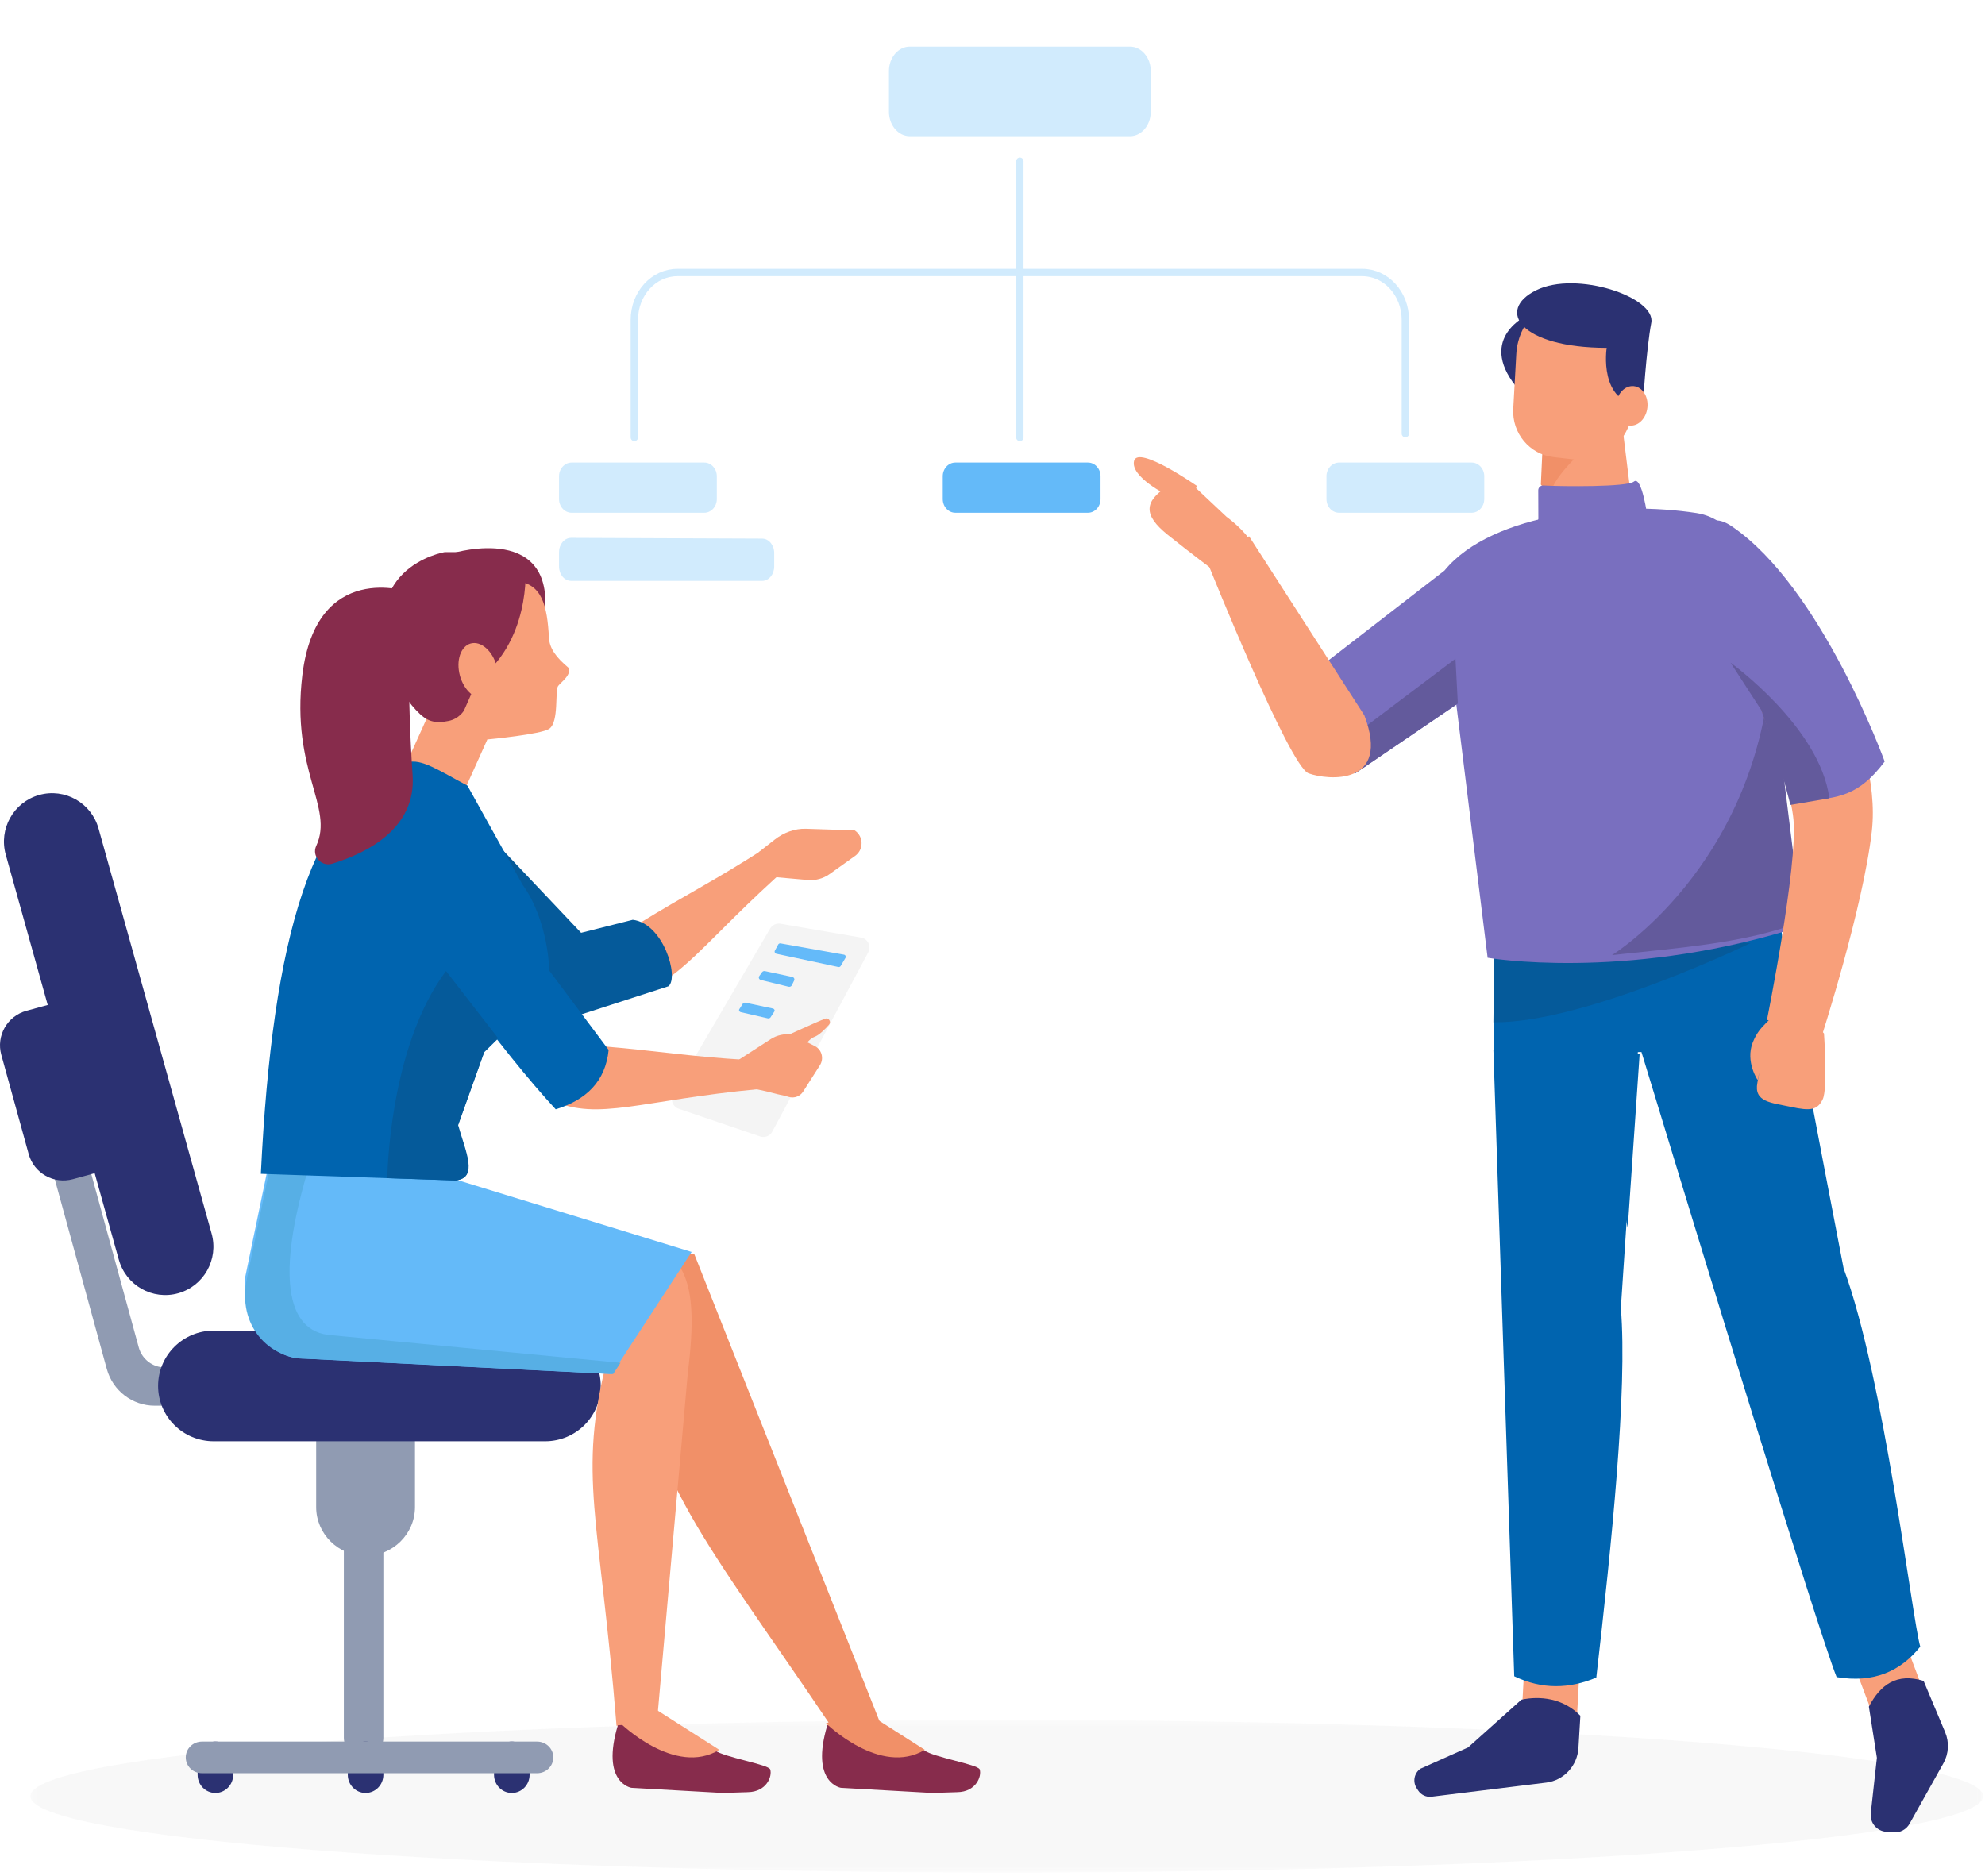 <svg xmlns="http://www.w3.org/2000/svg" xmlns:xlink="http://www.w3.org/1999/xlink" width="328" height="310" viewBox="0 0 328 310">
    <defs>
        <path id="1g1h39jv1a" d="M0.276 0.383L322.951 0.383 322.951 25.62 0.276 25.62z"/>
    </defs>
    <g fill="none" fill-rule="evenodd">
        <g>
            <g>
                <g>
                    <path fill="#64BAF9" d="M94.844 15.518H58.47c-1.9 0-3.441-1.807-3.441-4.036V4.739c0-2.23 1.54-4.036 3.441-4.036h36.374c1.901 0 3.442 1.806 3.442 4.036v6.743c0 2.229-1.54 4.036-3.442 4.036" opacity=".3" transform="translate(-22 -1209) translate(22 1209) translate(91.862 7)"/>
                    <path fill="#64BAF9" d="M87.91 77.737H65.998c-1.149 0-2.08-1.014-2.08-2.265v-3.765c0-1.251.931-2.266 2.08-2.266H87.91c1.148 0 2.08 1.015 2.08 2.266v3.765c0 1.25-.932 2.265-2.08 2.265" transform="translate(-22 -1209) translate(22 1209) translate(91.862 7)"/>
                    <path fill="#64BAF9" d="M24.506 77.737H2.592c-1.149 0-2.08-1.014-2.08-2.265v-3.765c0-1.251.931-2.266 2.08-2.266h21.914c1.148 0 2.08 1.015 2.08 2.266v3.765c0 1.25-.932 2.265-2.08 2.265" opacity=".295" transform="translate(-22 -1209) translate(22 1209) translate(91.862 7)"/>
                    <path fill="#64BAF9" d="M151.316 77.737H129.4c-1.148 0-2.079-1.014-2.079-2.265v-3.765c0-1.251.931-2.266 2.079-2.266h21.915c1.149 0 2.08 1.015 2.08 2.266v3.765c0 1.25-.931 2.265-2.08 2.265" opacity=".3" transform="translate(-22 -1209) translate(22 1209) translate(91.862 7)"/>
                    <path stroke="#64BAF9" stroke-linecap="round" stroke-width="1.217" d="M76.657 19.666L76.657 65.293M12.956 65.293V45.836c0-4.308 3.185-7.8 7.116-7.8h113.17c3.93 0 7.117 3.492 7.117 7.8v18.82" opacity=".3" transform="translate(-22 -1209) translate(22 1209) translate(91.862 7)"/>
                    <path fill="#64BAF9" d="M.512 84.267v2.346c0 1.316.891 2.383 1.99 2.383h31.575c1.099 0 1.99-1.067 1.99-2.383v-2.22c0-1.311-.887-2.377-1.983-2.38l-31.576-.128C1.408 81.88.512 82.95.512 84.267" opacity=".3" transform="translate(-22 -1209) translate(22 1209) translate(91.862 7)"/>
                </g>
                <g opacity=".3" transform="translate(-22 -1209) translate(22 1209) translate(4.742 283.836)">
                    <mask id="c8cslxs8yb" fill="#fff">
                        <use xlink:href="#1g1h39jv1a"/>
                    </mask>
                    <path fill="#E8E8E8" d="M322.951 13.002c0 6.969-72.233 12.618-161.337 12.618C72.509 25.62.276 19.97.276 13.002.276 6.032 72.509.383 161.614.383c89.104 0 161.337 5.65 161.337 12.619" mask="url(#c8cslxs8yb)"/>
                </g>
                <g>
                    <path fill="#F89F7A" d="M127.483 224.65L118.856 227.894 123.289 239.671 131.917 236.427zM64.674 225.957L73.795 226.454 73.122 239.018 63.999 238.52z" transform="translate(-22 -1209) translate(22 1209) translate(187.343 46.822)"/>
                    <path fill="#0064AF" d="M83.891 127.035c9.119 29.985 29.13 95.499 32.249 103.3 6.151 1.03 10.568-.978 13.818-5.032-1.378-4.777-5.99-44.516-12.664-62.512-4.436-22.946-8.104-42.447-9.803-51.53-.117-1.5-.249-2.807-.396-3.727-.153-.95-.29-1.9-.409-2.852l-2.24-17.826c-10.598 5.645-24.873 7.096-41.62.38l-2.922-.202-.41 39.682-.066.005 3.439 103.475c4.586 2.201 9.102 2.093 13.562.218 2.51-21.84 5.169-47.476 4.058-61.092l2.808-42.279.596-.008z" transform="translate(-22 -1209) translate(22 1209) translate(187.343 46.822)"/>
                    <path fill="#2B3172" d="M73.795 236.722l-.319 5.316c-.176 2.96-2.416 5.37-5.32 5.729l-18.953 2.335c-.872.108-1.728-.294-2.214-1.036l-.237-.364c-.694-1.064-.425-2.494.607-3.223l7.882-3.523 8.81-7.89c2.986-.645 6.881-.29 9.744 2.656M133.78 244.58l-5.594 9.993c-.53.947-1.566 1.5-2.653 1.416l-1.195-.093c-1.57-.12-2.728-1.51-2.556-3.068l1.01-9.162-1.324-8.447c1.893-3.621 4.605-5.633 9.044-4.254l3.559 8.478c.7 1.666.594 3.56-.29 5.138" transform="translate(-22 -1209) translate(22 1209) translate(187.343 46.822)"/>
                    <path fill="#055A9A" d="M101.876 109.055s-27.409 13.263-42.448 13.064l.16-15.671 42.288 2.607z" transform="translate(-22 -1209) translate(22 1209) translate(187.343 46.822)"/>
                    <path fill="#796FBF" d="M31.347 62.947l6.289 17.32 15.667-10.636 5.168 41.828s22.072 3.828 49.936-4.611l-2.68-39.078s.376-27.766-12.729-29.803c-13.103-2.036-33.716-.208-41.66 9.507L31.348 62.947z" transform="translate(-22 -1209) translate(22 1209) translate(187.343 46.822)"/>
                    <path fill="#F89F7A" d="M82.938 41.568L80.719 23.51l-12.706 2.268-.748 16.67c4.297-3.381 9.766-2.857 15.673-.88" transform="translate(-22 -1209) translate(22 1209) translate(187.343 46.822)"/>
                    <path fill="#F19068" d="M74.448 27.428s-6.327 5.596-5.357 7.837l-1.826-2.005.235-5.13c2.504.408 4.875.366 6.948-.702" transform="translate(-22 -1209) translate(22 1209) translate(187.343 46.822)"/>
                    <path fill="#635A9C" d="M79.02 111.02S102.507 96.554 105.225 64l5.14 41.453c-9.076 3.62-20.528 4.38-31.347 5.566M36.61 80.979L53.55 69.442 53.159 62.04 36.571 74.549z" transform="translate(-22 -1209) translate(22 1209) translate(187.343 46.822)"/>
                    <path fill="#F89F7A" d="M5.573 35.03S-.617 31.982.05 29.343c.668-2.638 10.399 4.15 10.399 4.15l-2 4.384-2.876-2.847z" transform="translate(-22 -1209) translate(22 1209) translate(187.343 46.822)"/>
                    <path fill="#F89F7A" d="M13.313 47.518s-4.004-2.988-7.72-5.972c-4.062-3.263-3.854-5.475-.099-7.947 1.052-.692 4.598.057 4.598.057l5.247 4.937s6.73 4.818 4.424 8.03c-2.306 3.211-6.45.895-6.45.895" transform="translate(-22 -1209) translate(22 1209) translate(187.343 46.822)"/>
                    <path fill="#F89F7A" d="M38.097 71.388l-19.05-29.593-6.639 4.886s13.288 33.133 16.48 34.297c3.19 1.163 13.661 2.108 9.21-9.59" transform="translate(-22 -1209) translate(22 1209) translate(187.343 46.822)"/>
                    <path fill="#2B3172" d="M65.127 5.224s-8.386 3.728-1.985 11.789c6.401 8.06 1.985-11.789 1.985-11.789" transform="translate(-22 -1209) translate(22 1209) translate(187.343 46.822)"/>
                    <path fill="#F89F7A" d="M63.21 11.676c.156-2.83 1.46-5.467 3.601-7.294 2.141-1.826 4.933-2.678 7.714-2.356 5.385.624 9.353 5.388 9.05 10.863-.175 3.15-.72 4.331-.885 7.318-.112 2.02-1.397 5.108-2.927 6.412-1.53 1.305-2.816 2.977-4.803 2.747l-5.612-.65c-3.953-.458-6.867-3.956-6.643-7.975l.504-9.065" transform="translate(-22 -1209) translate(22 1209) translate(187.343 46.822)"/>
                    <path fill="#2B3172" d="M78.144 10.663s-1.474 9.256 5.965 9.582c0 0 .594-9.476 1.405-13.716.81-4.238-12.354-8.679-19.023-5.383-6.668 3.295-2.71 9.488 11.653 9.517" transform="translate(-22 -1209) translate(22 1209) translate(187.343 46.822)"/>
                    <path fill="#F89F7A" d="M82.617 16.99c-1.431-.141-2.74 1.203-2.923 3-.182 1.795.83 3.369 2.26 3.51 1.43.14 2.74-1.204 2.921-3 .184-1.796-.828-3.37-2.258-3.51M114.052 123.966s.643 9.111-.21 10.881c-.85 1.769-1.999 1.966-5.232 1.26-3.234-.704-6.192-.768-5.56-4.018.631-3.251.04-.424.04-.424s-2.053-3.022-.818-6.185c1.236-3.164 3.029-3.263 4.25-6.004 1.22-2.74 7.53 4.49 7.53 4.49" transform="translate(-22 -1209) translate(22 1209) translate(187.343 46.822)"/>
                    <path fill="#F89F7A" d="M109.65 53.55s14.143 20.811 12.306 36.987c-1.445 12.728-8.381 34.196-8.381 34.196l-8.946-3.014s5.118-25.38 4.378-33.134c-.742-7.753-8.437-26.013-8.437-26.013l9.08-9.022z" transform="translate(-22 -1209) translate(22 1209) translate(187.343 46.822)"/>
                    <path fill="#796FBF" d="M93.032 54.31s16.522 22.883 17.66 31.24c5.802-.452 9.184-.909 13.388-6.522 0 0-10.432-28.813-25.285-38.887-8.043-5.455-5.763 14.168-5.763 14.168" transform="translate(-22 -1209) translate(22 1209) translate(187.343 46.822)"/>
                    <path fill="#635A9C" d="M108.503 86.203s-1.728-7.114-4.836-15.71l-5.056-7.8s14.812 10.653 16.326 22.408l-6.434 1.102z" transform="translate(-22 -1209) translate(22 1209) translate(187.343 46.822)"/>
                    <path fill="#0064AF" d="M83.591 127.345L75.754 128.069 81.623 156.08z" transform="translate(-22 -1209) translate(22 1209) translate(187.343 46.822)"/>
                    <path fill="#796FBF" d="M66.854 38.902l-.018-4.698c-.001-.453.373-.816.822-.793 3.186.168 13.837.272 14.981-.647 1.331-1.07 2.258 5.94 2.258 5.94v6.2l-19.592 1.463 1.549-7.465z" transform="translate(-22 -1209) translate(22 1209) translate(187.343 46.822)"/>
                </g>
                <g>
                    <path fill="#F4F4F4" d="M128.977 62.064l13.306 2.285c1.124.193 1.728 1.433 1.19 2.44L127.61 96.424c-.385.72-1.235 1.056-2.008.793l-13.45-4.572c-1.001-.342-1.438-1.517-.902-2.432l16.004-27.345c.352-.6 1.037-.92 1.723-.803" transform="translate(-22 -1209) translate(22 1209) translate(0 90.592)"/>
                    <path fill="#64BAF9" d="M128.59 65.495l-.548 1.008c-.115.212.008.473.244.524l10.239 2.188c.154.034.312-.035.391-.17l.787-1.33c.129-.218 0-.494-.25-.539l-10.477-1.865c-.156-.028-.311.047-.386.184M125.918 70.07l-.456.644c-.173.245-.036.574.27.648l4.57 1.113c.221.054.451-.05.543-.242l.379-.792c.118-.246-.036-.529-.319-.59l-4.493-.963c-.19-.04-.387.032-.494.183M122.734 75.285l-.564.893c-.125.198-.002.445.254.504l4.44 1.02c.182.041.374-.028.464-.169l.62-.955c.129-.202.001-.454-.26-.51l-4.497-.956c-.18-.04-.368.033-.457.173" transform="translate(-22 -1209) translate(22 1209) translate(0 90.592)"/>
                    <path fill="#F89F7A" d="M105.583 62.028c8.124-4.992 12.707-7.194 20.75-12.396l4.278 2.67c-14.591 12.874-18.21 19.691-26.274 21.493-11.873-8.076-2.137.993 1.246-11.767" transform="translate(-22 -1209) translate(22 1209) translate(0 90.592)"/>
                    <path fill="#055A9A" d="M104.558 61.414c5.046.579 7.685 9.468 5.907 10.98L96.02 77.06 85.03 67.028l-4.051-19.355 15.042 15.89 8.537-2.15z" transform="translate(-22 -1209) translate(22 1209) translate(0 90.592)"/>
                    <path fill="#909BB2" d="M60.407 166.529c-4.49 0-8.163-3.627-8.163-8.058v-10.66c0-4.431 3.674-8.058 8.163-8.058 4.49 0 8.164 3.627 8.164 8.058v10.66c0 4.431-3.675 8.058-8.164 8.058" transform="translate(-22 -1209) translate(22 1209) translate(0 90.592)"/>
                    <path fill="#909BB2" d="M60.08 199.834c-1.802 0-3.264-1.462-3.264-3.266V136.49c0-1.805 1.462-3.267 3.265-3.267 1.804 0 3.265 1.462 3.265 3.267v60.078c0 1.804-1.461 3.266-3.265 3.266" transform="translate(-22 -1209) translate(22 1209) translate(0 90.592)"/>
                    <path fill="#2B3172" d="M35.591 205.712c-1.622 0-2.938-1.342-2.938-2.998v-2.494c0-1.655 1.316-2.998 2.938-2.998 1.623 0 2.94 1.343 2.94 2.998v2.494c0 1.656-1.317 2.998-2.94 2.998M84.57 205.712c-1.623 0-2.938-1.342-2.938-2.998v-2.494c0-1.655 1.315-2.998 2.939-2.998 1.623 0 2.938 1.343 2.938 2.998v2.494c0 1.656-1.315 2.998-2.938 2.998M60.407 205.712c-1.622 0-2.938-1.342-2.938-2.998v-2.494c0-1.655 1.316-2.998 2.938-2.998 1.623 0 2.94 1.343 2.94 2.998v2.494c0 1.656-1.317 2.998-2.94 2.998" transform="translate(-22 -1209) translate(22 1209) translate(0 90.592)"/>
                    <path fill="#909BB2" d="M88.763 202.447H33.358c-1.472 0-2.664-1.17-2.664-2.612 0-1.443 1.192-2.613 2.664-2.613h55.405c1.47 0 2.665 1.17 2.665 2.613 0 1.442-1.194 2.612-2.665 2.612M22.924 132.068L10.194 85.55H3.919l13.726 50.087c.983 3.59 4.223 6.076 7.92 6.076H51.59v-6.325h-24.34c-2.02 0-3.79-1.359-4.327-3.32" transform="translate(-22 -1209) translate(22 1209) translate(0 90.592)"/>
                    <path fill="#2B3172" d="M35.308 147.59h54.771c5.073 0 9.185-4.093 9.185-9.143 0-5.049-4.112-9.142-9.185-9.142H35.308c-5.073 0-9.186 4.093-9.186 9.142 0 5.05 4.113 9.143 9.186 9.143M.95 50.645l18.686 66.943c1.186 4.252 5.58 6.732 9.814 5.54 4.234-1.192 6.704-5.605 5.517-9.856L16.283 46.328c-1.188-4.25-5.582-6.732-9.816-5.54C2.234 41.98-.237 46.393.951 50.645" transform="translate(-22 -1209) translate(22 1209) translate(0 90.592)"/>
                    <path fill="#2B3172" d="M12.047 104.275l4.932-1.35-7.678-27.824-4.933 1.35c-3.163.867-5.023 4.124-4.154 7.274l4.529 16.412c.869 3.152 4.14 5.005 7.304 4.138" transform="translate(-22 -1209) translate(22 1209) translate(0 90.592)"/>
                    <path fill="#F19068" d="M137.055 194.276l8.576.334-30.905-77.945-63.135-5.646 4.507 11.67c52.015 2.585 50.451 9.708 50.451 9.708-1.316 18.977 11.112 33.044 30.506 61.88" transform="translate(-22 -1209) translate(22 1209) translate(0 90.592)"/>
                    <path fill="#F89F7A" d="M101.874 194.61l6.639-.134 5.148-58.285c4.027-31.712-10.9-19.61-61.417-22.56l.063 7.369c51.552 2.612 48.034 13.029 48.034 13.029-4.939 19.173-1.248 26 1.533 60.581" transform="translate(-22 -1209) translate(22 1209) translate(0 90.592)"/>
                    <path fill="#64BAF9" d="M50.094 133.931l51.006 2.557 13.184-20.186L56.4 98.529c-5.805 0-12.256-2.92-12.256 4.446l-3.654 17.62c0 7.365 3.8 13.336 9.605 13.336" transform="translate(-22 -1209) translate(22 1209) translate(0 90.592)"/>
                    <path fill="#57AFE5" d="M54.828 130.067c-8.065-.477-8.704-10.934-4.156-26.575l1.781-5.291c-4.301-.484-7.985-.798-7.985 4.774l-3.646 17.62c-1.765 7.961 3.793 13.336 9.586 13.336l50.905 2.557 1.216-1.865-47.701-4.556z" transform="translate(-22 -1209) translate(22 1209) translate(0 90.592)"/>
                    <path fill="#F89F7A" d="M122.121 84.516l5.227-3.378c1.045-.675 2.291-.942 3.512-.754l3.78 1.895c1.152.578 1.548 2.063.847 3.164l-2.768 4.342c-.506.792-1.447 1.16-2.336.913l-.784-.218c-1.715-.34-2.17-.572-4.044-.955l-3.122-.64-.312-4.369z" transform="translate(-22 -1209) translate(22 1209) translate(0 90.592)"/>
                    <path fill="#F89F7A" d="M99.188 82.285c9.583.781 14.628 1.73 24.27 2.289l1.928 4.812c-19.51 1.842-26.481 5.31-34.14 1.916-4.962-13.906-2.333-.47 7.942-9.017M127.106 54.271l6.378.564c1.276.114 2.55-.232 3.59-.974l4.212-3.004c1.47-1.047 1.432-3.23-.07-4.228l-8.057-.259c-1.777-.056-3.63.59-5.184 1.814l-2.589 2.037 1.72 4.05z" transform="translate(-22 -1209) translate(22 1209) translate(0 90.592)"/>
                    <path fill="#872C4C" d="M74.973.791S92.405-4.446 89.87 12.027c-1.68 10.915-7.133 16.15-9.61 18.728-.837.87-1.043 2.55-1.043 2.55l-7.38-30.434L74.973.79z" transform="translate(-22 -1209) translate(22 1209) translate(0 90.592)"/>
                    <path fill="#F89F7A" d="M63.999 42.575L73.597 47.02 82.285 27.71 72.891 22.857z" transform="translate(-22 -1209) translate(22 1209) translate(0 90.592)"/>
                    <path fill="#F89F7A" d="M74.447 3.946c7.04-2.105 2.796 1.325 10.573 1.536 4.578.123 5.412 4.126 5.685 9.306.097 1.808 1.236 3.3 3.19 4.936.671 1.134-1.183 2.409-1.668 3.044-.568.748.177 5.933-1.47 7.077-1.331.925-10.105 1.753-10.105 1.753-9.017-2.607-8.77-18.85-8.77-18.85-1.015-2.667-4.63 5.849-4.618 3.653.048-8.27.362-9.736 7.183-12.455z" transform="translate(-22 -1209) translate(22 1209) translate(0 90.592)"/>
                    <path fill="#872C4C" d="M73.48.654s-15.703 2.563-8.015 20.917c.772 1.842 1.909 3.955 3.96 5.866 1.442 1.343 2.778 1.503 4.705 1.11 1.682-.342 2.492-1.606 2.57-1.786 3.444-7.798 2.812-5.953 4.232-18.226L86.203 5 80.371.653l-6.89.001z" transform="translate(-22 -1209) translate(22 1209) translate(0 90.592)"/>
                    <path fill="#872C4C" d="M78.41 22.204S72.83 11.66 76.162 7.839l10.665-4.574s.985 12.443-8.417 18.939" transform="translate(-22 -1209) translate(22 1209) translate(0 90.592)"/>
                    <path fill="#0064AF" d="M77.24 39.24l9.119 16.387c3.213 4.373 4.865 11.805 4.31 17.195l-10.692 10.51-4.336 12.085c1.253 4.41 3.37 8.649-.402 9.072l-32.137-1.097c1.92-39.298 8.448-62.142 24.164-67.954 2.24-.828 5.518 1.462 9.975 3.802" transform="translate(-22 -1209) translate(22 1209) translate(0 90.592)"/>
                    <path fill="#0064AF" d="M91.827 92.734c5.019-1.555 8.227-4.588 8.743-9.817L79.174 54.336c-1.551-2.561-3.944-5.978-6.806-6.534-3.745-.727-8.033 1.521-5.79 9.28 1.928 6.673 16.56 26.3 25.25 35.652" transform="translate(-22 -1209) translate(22 1209) translate(0 90.592)"/>
                    <path fill="#872C4C" d="M145.202 193.957l7.537 4.717c1.521 1.138 8.874 2.332 9.143 3.143.369 1.115-.573 3.716-3.711 3.763l-4.111.132-15.116-.852s-5.1-.791-2.236-10.345l8.494-.558zM110.59 193.957l7.538 4.717c1.52 1.138 8.874 2.332 9.141 3.143.37 1.115-.57 3.716-3.71 3.763l-4.11.132-15.116-.852s-5.1-.791-2.237-10.345l8.494-.558z" transform="translate(-22 -1209) translate(22 1209) translate(0 90.592)"/>
                    <path fill="#F89F7A" d="M82.15 19.873c.51 2.517-.478 4.723-2.208 4.928-1.729.205-3.544-1.669-4.053-4.184-.51-2.517.478-4.724 2.207-4.928 1.73-.206 3.545 1.668 4.055 4.184" transform="translate(-22 -1209) translate(22 1209) translate(0 90.592)"/>
                    <path fill="#872C4C" d="M67.604 7.24s-15.353-5.433-17.65 13.777c-1.89 15.797 5.276 21.785 2.3 28.181-.787 1.692.869 3.495 2.648 2.946 5.916-1.827 13.858-5.906 13.28-14.59-.91-13.733-.648-23.275.156-23.554.804-.278-.734-6.76-.734-6.76" transform="translate(-22 -1209) translate(22 1209) translate(0 90.592)"/>
                    <path fill="#055A9A" d="M73.7 69.877C64.203 82.55 64 104.102 64 104.102l11.301.387c3.78-.426 1.659-4.696.403-9.14l1.835-5.142 2.508-7.033 2.238-2.212L73.7 69.877z" transform="translate(-22 -1209) translate(22 1209) translate(0 90.592)"/>
                    <path fill="#F89F7A" d="M102.53 194.199s8.995 8.834 16.326 4.381l-10.336-6.582-5.99 2.201z" transform="translate(-22 -1209) translate(22 1209) translate(0 90.592)"/>
                    <path fill="#F19068" d="M136.488 194.199s8.995 8.834 16.327 4.381l-10.337-6.582-5.99 2.201z" transform="translate(-22 -1209) translate(22 1209) translate(0 90.592)"/>
                    <path fill="#F89F7A" d="M134.613 78.481s-4.088 1.82-5.473 2.464c-1.384.644-1.906 3.907.747 3.199 2.653-.708 3.32-2.869 4.726-3.4.752-.285 1.673-1.199 2.368-1.987.414-.469-.04-1.22-.61-1.006-.452.167-1.027.403-1.758.73" transform="translate(-22 -1209) translate(22 1209) translate(0 90.592)"/>
                </g>
            </g>
        </g>
    </g>
</svg>
